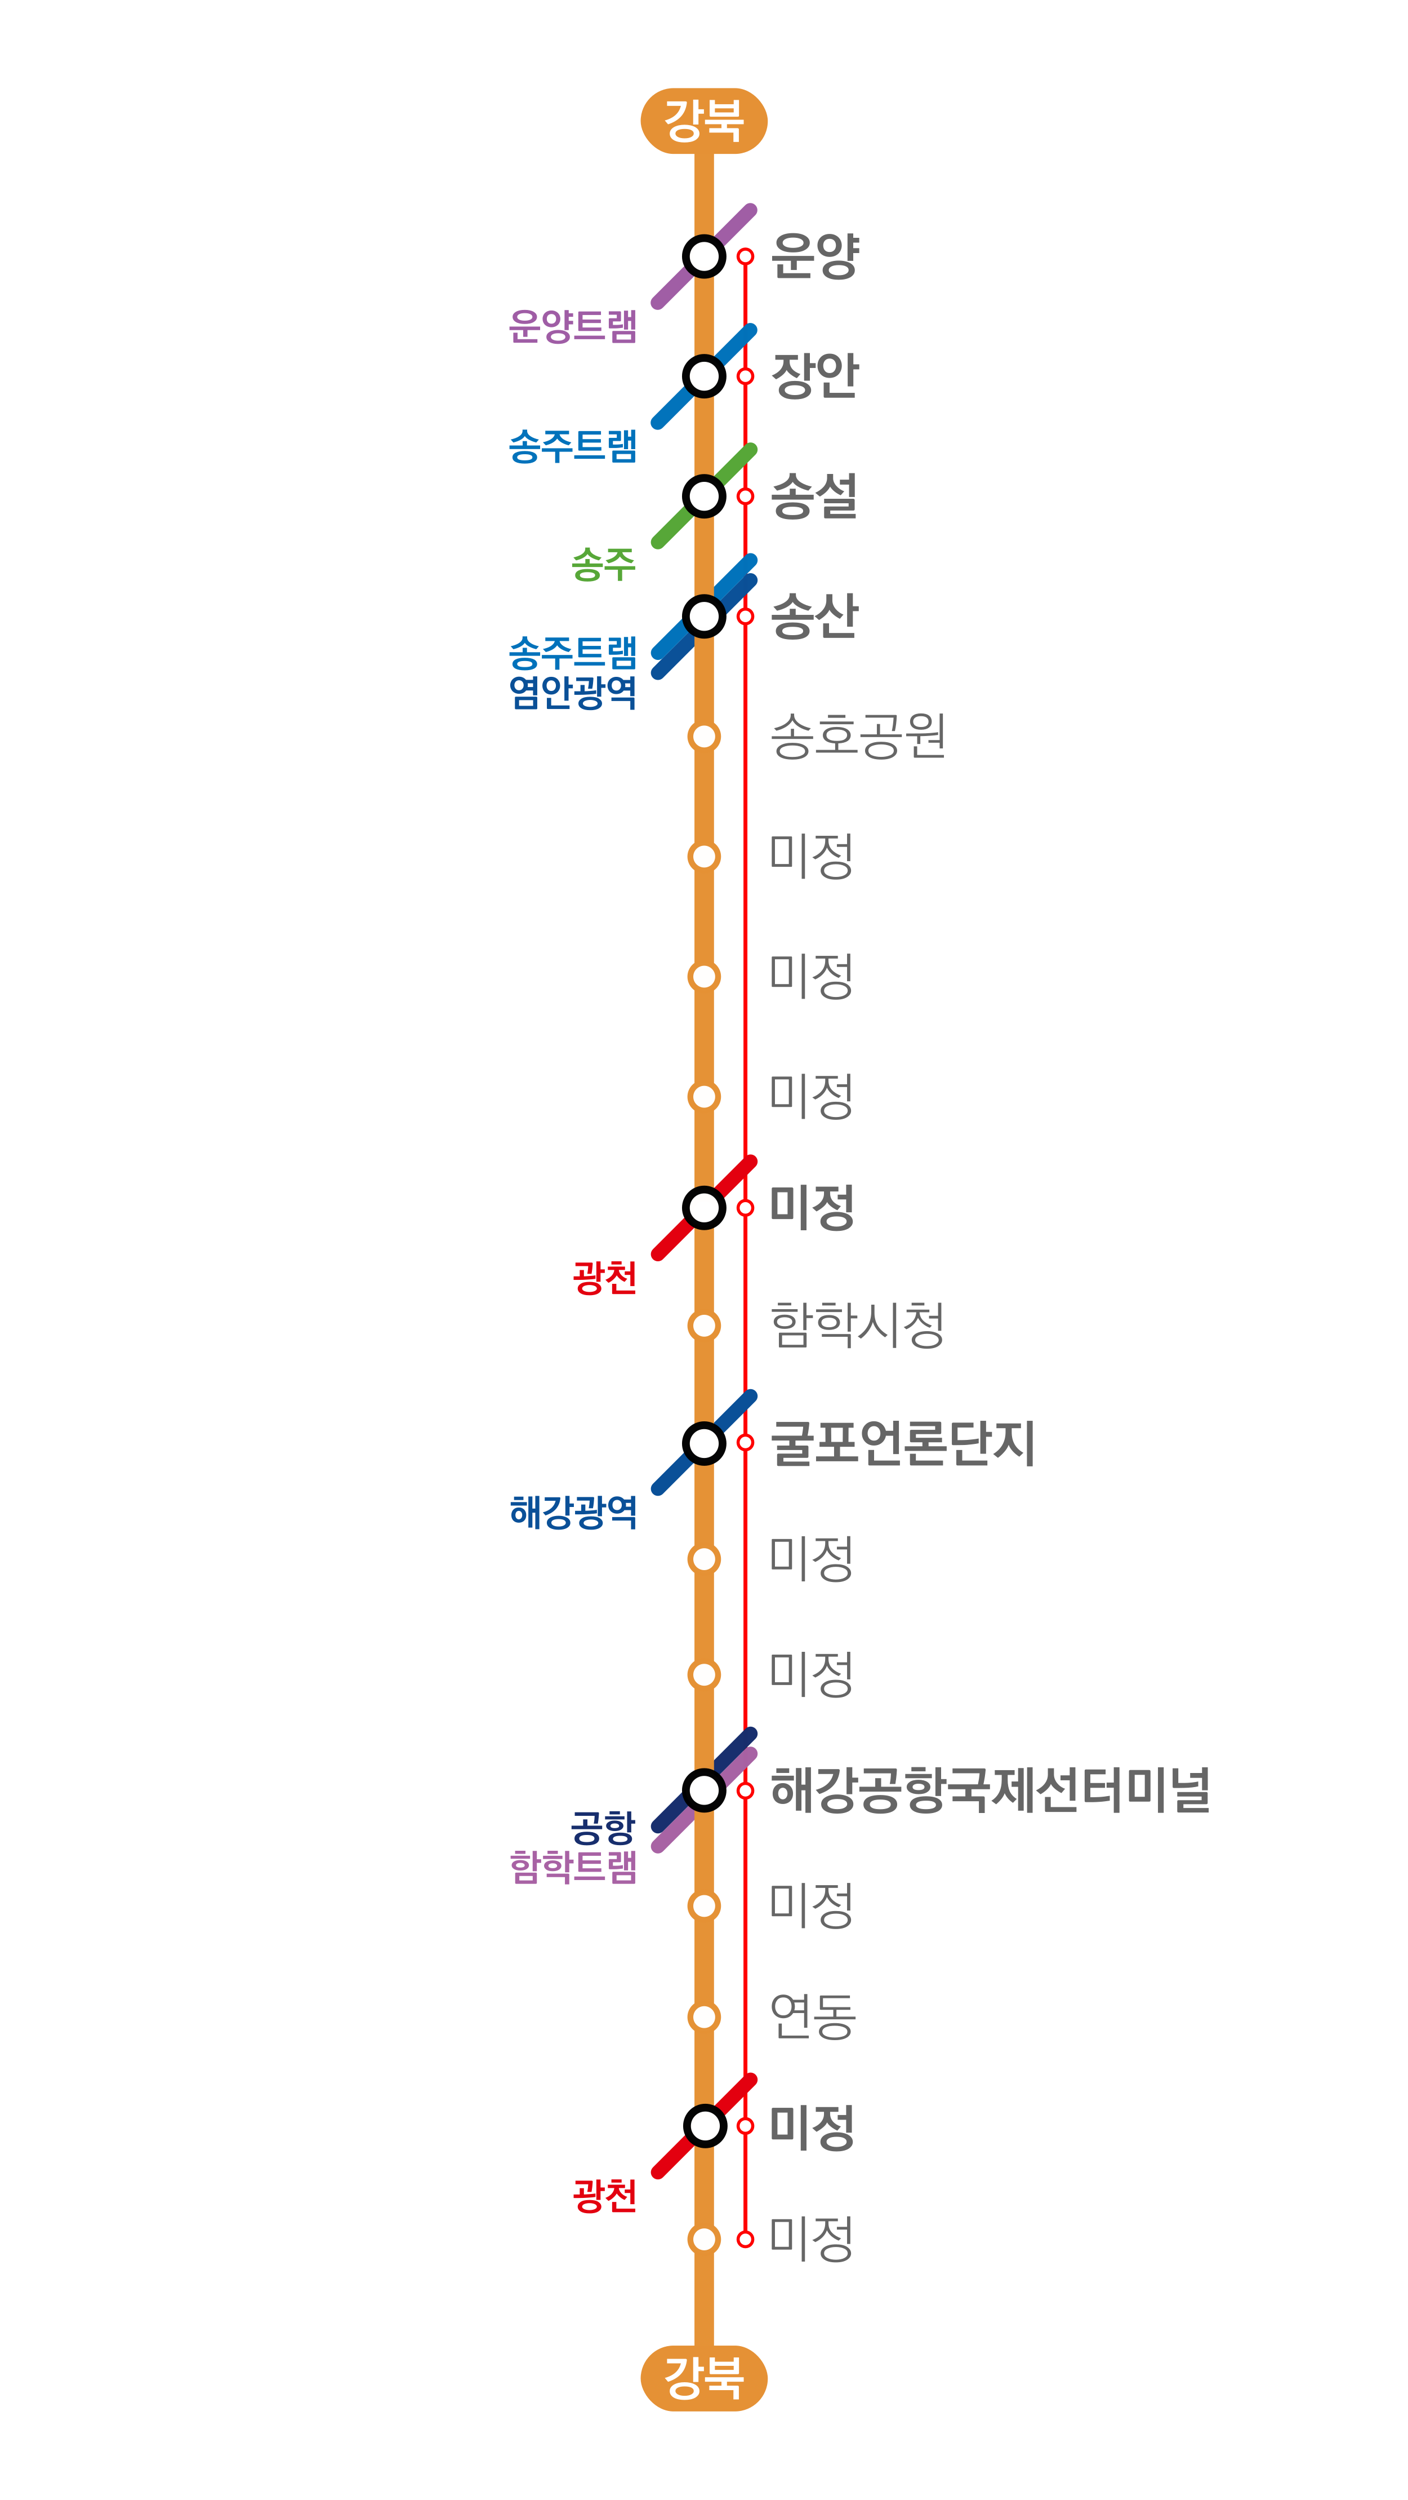 <?xml version="1.0" encoding="UTF-8"?>
<svg id="_레이어_2" data-name="레이어 2" xmlns="http://www.w3.org/2000/svg" viewBox="0 0 720 1277.47">
  <defs>
    <style>
      .cls-1 {
        fill: #57a738;
      }

      .cls-1, .cls-2, .cls-3, .cls-4, .cls-5, .cls-6, .cls-7, .cls-8, .cls-9, .cls-10, .cls-11, .cls-12, .cls-13, .cls-14, .cls-15, .cls-16 {
        stroke-width: 0px;
      }

      .cls-2, .cls-16 {
        fill: #0a5097;
      }

      .cls-3 {
        fill: #666;
      }

      .cls-4, .cls-17, .cls-18, .cls-19, .cls-10, .cls-12, .cls-20, .cls-21, .cls-14, .cls-16 {
        isolation: isolate;
        opacity: .99;
      }

      .cls-4, .cls-5 {
        fill: #172e6d;
      }

      .cls-17 {
        stroke: rgba(0, 0, 0, .99);
        stroke-width: 3.97px;
      }

      .cls-17, .cls-18, .cls-19, .cls-11, .cls-22, .cls-20 {
        fill: #fff;
      }

      .cls-17, .cls-22 {
        stroke-linecap: round;
        stroke-linejoin: round;
      }

      .cls-6 {
        fill: #e3000f;
      }

      .cls-23 {
        stroke-width: 2px;
      }

      .cls-23, .cls-18, .cls-19, .cls-20, .cls-21 {
        stroke-miterlimit: 10;
      }

      .cls-23, .cls-22 {
        stroke: red;
      }

      .cls-23, .cls-21 {
        fill: none;
      }

      .cls-18 {
        stroke: #eba955;
      }

      .cls-18, .cls-19, .cls-20 {
        stroke-width: 3px;
      }

      .cls-7, .cls-12 {
        fill: #9f5da5;
      }

      .cls-8, .cls-14 {
        fill: #0172bb;
      }

      .cls-9, .cls-10 {
        fill: #a862a4;
      }

      .cls-19 {
        stroke: #696;
      }

      .cls-13 {
        fill: #e59135;
      }

      .cls-22 {
        stroke-width: 1.59px;
      }

      .cls-20, .cls-21 {
        stroke: #e59135;
      }

      .cls-21 {
        stroke-width: 10px;
      }

      .cls-15 {
        fill: #0a5098;
      }
    </style>
  </defs>
  <g id="_레이어_1-2" data-name="레이어 1">
    <g>
      <rect class="cls-11" width="720" height="1277.47"/>
      <line class="cls-23" x1="381.19" y1="130.9" x2="381.19" y2="1144.37"/>
      <path class="cls-1" d="M333.89,274.53l47.35-47.35c1.42-1.42,3.7-1.42,5.12,0s1.42,3.7,0,5.12l-47.36,47.36c-1.41,1.41-3.69,1.42-5.1.01,0,0,0,0-.01-.01-1.42-1.42-1.42-3.7,0-5.12Z"/>
      <path class="cls-14" d="M333.77,213.46l47.35-47.35c1.42-1.42,3.7-1.42,5.12,0,1.42,1.42,1.42,3.7,0,5.12l-47.36,47.36c-1.41,1.41-3.69,1.42-5.1.01,0,0,0,0-.01-.01-1.42-1.42-1.42-3.7,0-5.12Z"/>
      <path class="cls-12" d="M333.77,152.17l47.35-47.35c1.42-1.42,3.7-1.42,5.12,0,1.42,1.42,1.42,3.7,0,5.12l-47.36,47.36c-1.41,1.41-3.69,1.42-5.1.01,0,0,0,0-.01-.01-1.42-1.42-1.42-3.7,0-5.12Z"/>
      <g>
        <path class="cls-16" d="M333.88,341.32l47.36-47.36c1.42-1.42,3.7-1.42,5.12,0,1.42,1.42,1.42,3.7,0,5.12l-47.35,47.35c-1.41,1.41-3.69,1.42-5.1.01,0,0,0,0-.01-.01-1.42-1.42-1.42-3.7,0-5.12Z"/>
        <path class="cls-14" d="M333.89,331.09l47.36-47.36c1.42-1.42,3.7-1.41,5.11,0,1.42,1.42,1.42,3.7,0,5.12l-47.35,47.35c-1.41,1.41-3.69,1.42-5.1.01,0,0,0,0-.01-.01-1.42-1.42-1.42-3.7,0-5.12Z"/>
      </g>
      <path class="cls-10" d="M333.88,941l47.36-47.36c1.42-1.42,3.7-1.42,5.12,0,1.42,1.42,1.42,3.7,0,5.12l-47.35,47.35c-1.41,1.41-3.69,1.42-5.1.01,0,0,0,0-.01-.01-1.42-1.42-1.42-3.7,0-5.12Z"/>
      <path class="cls-4" d="M333.89,930.77l47.36-47.36c1.42-1.42,3.7-1.41,5.11,0,1.42,1.42,1.42,3.7,0,5.12l-47.35,47.35c-1.41,1.41-3.69,1.42-5.1.01,0,0,0,0-.01-.01-1.42-1.42-1.42-3.7,0-5.12Z"/>
      <path class="cls-6" d="M333.89,638.37l47.35-47.35c1.42-1.42,3.7-1.42,5.12,0,1.42,1.42,1.42,3.7,0,5.12l-47.36,47.36c-1.41,1.41-3.69,1.42-5.1.01,0,0,0,0-.01-.01-1.42-1.42-1.42-3.7,0-5.12Z"/>
      <path class="cls-15" d="M333.89,758.25l47.35-47.35c1.42-1.42,3.7-1.42,5.12,0,1.42,1.42,1.42,3.7,0,5.12l-47.36,47.36c-1.41,1.41-3.69,1.42-5.1.01,0,0,0,0-.01-.01-1.42-1.42-1.42-3.7,0-5.12Z"/>
      <path class="cls-6" d="M333.89,1107.56l47.35-47.35c1.42-1.42,3.7-1.42,5.12,0,1.42,1.42,1.42,3.7,0,5.12l-47.36,47.36c-1.41,1.41-3.69,1.42-5.1.01,0,0,0,0-.01-.01-1.42-1.42-1.42-3.7,0-5.12Z"/>
      <line class="cls-21" x1="360.12" y1="1213.49" x2="360.12" y2="61.85"/>
      <circle class="cls-20" cx="360.12" cy="499.1" r="7.09"/>
      <circle class="cls-20" cx="360.12" cy="437.73" r="7.09"/>
      <circle class="cls-20" cx="360.12" cy="560.47" r="7.09"/>
      <circle class="cls-20" cx="360.12" cy="619.55" r="7.09"/>
      <circle class="cls-20" cx="360.12" cy="677.48" r="7.09"/>
      <circle class="cls-18" cx="360.12" cy="737.7" r="7.09"/>
      <circle class="cls-20" cx="360.12" cy="737.7" r="7.09"/>
      <circle class="cls-20" cx="360.12" cy="796.78" r="7.09"/>
      <circle class="cls-20" cx="360.12" cy="855.86" r="7.09"/>
      <circle class="cls-20" cx="360.12" cy="914.93" r="7.09"/>
      <circle class="cls-20" cx="360.12" cy="974.01" r="7.09"/>
      <circle class="cls-20" cx="360.12" cy="1030.8" r="7.09"/>
      <circle class="cls-20" cx="360.12" cy="1087.58" r="7.09"/>
      <circle class="cls-20" cx="360.12" cy="1144.37" r="7.09"/>
      <circle class="cls-20" cx="360.12" cy="376.37" r="7.09"/>
      <circle class="cls-19" cx="360.12" cy="315" r="7.09"/>
      <circle class="cls-20" cx="360.12" cy="192.26" r="7.09"/>
      <circle class="cls-19" cx="360.12" cy="253.63" r="7.09"/>
      <circle class="cls-20" cx="360.12" cy="130.9" r="7.09"/>
      <path class="cls-17" d="M369.5,253.63c0,5.18-4.2,9.38-9.38,9.38-5.18,0-9.38-4.2-9.38-9.38h0c0-5.18,4.2-9.38,9.38-9.38,5.18,0,9.38,4.2,9.38,9.38h0Z"/>
      <path class="cls-17" d="M369.5,192.27c0,5.18-4.2,9.38-9.38,9.38-5.18,0-9.38-4.2-9.38-9.38h0c0-5.18,4.2-9.38,9.38-9.38,5.18,0,9.38,4.2,9.38,9.38h0Z"/>
      <path class="cls-17" d="M369.5,131.05c0,5.18-4.2,9.38-9.38,9.38-5.18,0-9.38-4.2-9.38-9.38h0c0-5.18,4.2-9.38,9.38-9.38,5.18,0,9.38,4.2,9.38,9.38h0Z"/>
      <path class="cls-17" d="M369.5,737.7c0,5.18-4.2,9.38-9.38,9.38-5.18,0-9.38-4.2-9.38-9.38h0c0-5.18,4.2-9.38,9.38-9.38,5.18,0,9.38,4.2,9.38,9.38h0Z"/>
      <path class="cls-17" d="M369.5,617.26c0,5.18-4.2,9.38-9.38,9.38-5.18,0-9.38-4.2-9.38-9.38h0c0-5.18,4.2-9.38,9.38-9.38,5.18,0,9.38,4.2,9.38,9.38h0Z"/>
      <path class="cls-17" d="M369.5,914.94c0,5.18-4.2,9.38-9.38,9.38-5.18,0-9.38-4.2-9.38-9.38h0c0-5.18,4.2-9.38,9.38-9.38,5.18,0,9.38,4.2,9.38,9.38h0Z"/>
      <path class="cls-17" d="M370.07,1086.44c0,5.18-4.2,9.38-9.38,9.38-5.18,0-9.38-4.2-9.38-9.38h0c0-5.18,4.2-9.38,9.38-9.38,5.18,0,9.38,4.2,9.38,9.38h0Z"/>
      <g>
        <path class="cls-3" d="M405.02,442.48c0,.42-.13.49-.47.49h-9.41c-.42,0-.49-.08-.49-.49v-14.56c0-.39.08-.49.49-.49h9.41c.34,0,.47.1.47.49v14.56ZM403.38,441.54v-12.69h-7.1v12.69h7.1ZM411.63,449.08h-1.66v-23.09h1.66v23.09Z"/>
        <path class="cls-3" d="M428.89,438.4c-3.15-1.35-4.97-3.07-6.03-5.28-.96,2.6-2.81,4.55-5.96,6.03l-1.51-1.07c4.08-1.64,6.6-4.39,6.6-8.63v-.96h-4.89v-1.38h11.36v1.38h-4.81v1.01c0,1.95.6,3.54,1.79,4.81,1.2,1.27,2.76,2.24,4.65,2.89l-1.22,1.2ZM433.18,448.17c-1.33.88-3.25,1.33-5.75,1.33s-4.34-.44-5.72-1.33c-1.38-.86-2.05-1.95-2.05-3.28s.68-2.39,2.05-3.28c1.38-.88,3.28-1.33,5.72-1.33s4.42.44,5.75,1.33c1.35.88,2.03,1.98,2.03,3.28s-.68,2.42-2.03,3.28ZM431.75,442.5c-1.12-.57-2.57-.86-4.31-.86s-3.22.31-4.29.86c-1.17.55-1.74,1.33-1.74,2.39s.68,1.85,1.74,2.39c1.12.55,2.6.86,4.29.86s3.22-.31,4.29-.86c1.07-.55,1.74-1.35,1.74-2.39s-.57-1.85-1.72-2.39ZM434.82,440.09h-1.66v-7.33h-5.2v-1.4h5.2v-5.38h1.66v14.12Z"/>
      </g>
      <g>
        <path class="cls-3" d="M405.02,503.85c0,.42-.13.49-.47.49h-9.41c-.42,0-.49-.08-.49-.49v-14.56c0-.39.08-.49.49-.49h9.41c.34,0,.47.1.47.49v14.56ZM403.38,502.91v-12.69h-7.1v12.69h7.1ZM411.63,510.45h-1.66v-23.09h1.66v23.09Z"/>
        <path class="cls-3" d="M428.89,499.76c-3.15-1.35-4.97-3.07-6.03-5.28-.96,2.6-2.81,4.55-5.96,6.03l-1.51-1.07c4.08-1.64,6.6-4.39,6.6-8.63v-.96h-4.89v-1.38h11.36v1.38h-4.81v1.01c0,1.95.6,3.54,1.79,4.81,1.2,1.27,2.76,2.24,4.65,2.89l-1.22,1.2ZM433.18,509.54c-1.33.88-3.25,1.33-5.75,1.33s-4.34-.44-5.72-1.33c-1.38-.86-2.05-1.95-2.05-3.28s.68-2.39,2.05-3.28c1.38-.88,3.28-1.33,5.72-1.33s4.42.44,5.75,1.33c1.35.88,2.03,1.98,2.03,3.28s-.68,2.42-2.03,3.28ZM431.75,503.87c-1.12-.57-2.57-.86-4.31-.86s-3.22.31-4.29.86c-1.17.55-1.74,1.33-1.74,2.39s.68,1.85,1.74,2.39c1.12.55,2.6.86,4.29.86s3.22-.31,4.29-.86c1.07-.55,1.74-1.35,1.74-2.39s-.57-1.85-1.72-2.39ZM434.82,501.45h-1.66v-7.33h-5.2v-1.4h5.2v-5.38h1.66v14.12Z"/>
      </g>
      <g>
        <path class="cls-3" d="M405.02,565.21c0,.42-.13.49-.47.49h-9.41c-.42,0-.49-.08-.49-.49v-14.56c0-.39.08-.49.49-.49h9.41c.34,0,.47.1.47.49v14.56ZM403.38,564.28v-12.69h-7.1v12.69h7.1ZM411.63,571.82h-1.66v-23.09h1.66v23.09Z"/>
        <path class="cls-3" d="M428.89,561.13c-3.15-1.35-4.97-3.07-6.03-5.28-.96,2.6-2.81,4.55-5.96,6.03l-1.51-1.07c4.08-1.64,6.6-4.39,6.6-8.63v-.96h-4.89v-1.38h11.36v1.38h-4.81v1.01c0,1.95.6,3.54,1.79,4.81,1.2,1.27,2.76,2.24,4.65,2.89l-1.22,1.2ZM433.18,570.91c-1.33.88-3.25,1.33-5.75,1.33s-4.34-.44-5.72-1.33c-1.38-.86-2.05-1.95-2.05-3.28s.68-2.39,2.05-3.28c1.38-.88,3.28-1.33,5.72-1.33s4.42.44,5.75,1.33c1.35.88,2.03,1.98,2.03,3.28s-.68,2.42-2.03,3.28ZM431.75,565.24c-1.12-.57-2.57-.86-4.31-.86s-3.22.31-4.29.86c-1.17.55-1.74,1.33-1.74,2.39s.68,1.85,1.74,2.39c1.12.55,2.6.86,4.29.86s3.22-.31,4.29-.86c1.07-.55,1.74-1.35,1.74-2.39s-.57-1.85-1.72-2.39ZM434.82,562.82h-1.66v-7.33h-5.2v-1.4h5.2v-5.38h1.66v14.12Z"/>
      </g>
      <g>
        <path class="cls-3" d="M405.02,801.52c0,.42-.13.49-.47.49h-9.41c-.42,0-.49-.08-.49-.49v-14.56c0-.39.08-.49.49-.49h9.41c.34,0,.47.1.47.49v14.56ZM403.38,800.59v-12.69h-7.1v12.69h7.1ZM411.63,808.13h-1.66v-23.09h1.66v23.09Z"/>
        <path class="cls-3" d="M428.89,797.44c-3.15-1.35-4.97-3.07-6.03-5.28-.96,2.6-2.81,4.55-5.96,6.03l-1.51-1.07c4.08-1.64,6.6-4.39,6.6-8.63v-.96h-4.89v-1.38h11.36v1.38h-4.81v1.01c0,1.95.6,3.54,1.79,4.81,1.2,1.27,2.76,2.24,4.65,2.89l-1.22,1.2ZM433.18,807.22c-1.33.88-3.25,1.33-5.75,1.33s-4.34-.44-5.72-1.33c-1.38-.86-2.05-1.95-2.05-3.28s.68-2.39,2.05-3.28c1.38-.88,3.28-1.33,5.72-1.33s4.42.44,5.75,1.33c1.35.88,2.03,1.98,2.03,3.28s-.68,2.42-2.03,3.28ZM431.75,801.55c-1.12-.57-2.57-.86-4.31-.86s-3.22.31-4.29.86c-1.17.55-1.74,1.33-1.74,2.39s.68,1.85,1.74,2.39c1.12.55,2.6.86,4.29.86s3.22-.31,4.29-.86c1.07-.55,1.74-1.35,1.74-2.39s-.57-1.85-1.72-2.39ZM434.82,799.13h-1.66v-7.33h-5.2v-1.4h5.2v-5.38h1.66v14.12Z"/>
      </g>
      <g>
        <path class="cls-3" d="M405.02,860.6c0,.42-.13.49-.47.49h-9.41c-.42,0-.49-.08-.49-.49v-14.56c0-.39.08-.49.49-.49h9.41c.34,0,.47.1.47.49v14.56ZM403.38,859.66v-12.69h-7.1v12.69h7.1ZM411.63,867.21h-1.66v-23.09h1.66v23.09Z"/>
        <path class="cls-3" d="M428.89,856.52c-3.15-1.35-4.97-3.07-6.03-5.28-.96,2.6-2.81,4.55-5.96,6.03l-1.51-1.07c4.08-1.64,6.6-4.39,6.6-8.63v-.96h-4.89v-1.38h11.36v1.38h-4.81v1.01c0,1.95.6,3.54,1.79,4.81,1.2,1.27,2.76,2.24,4.65,2.89l-1.22,1.2ZM433.18,866.3c-1.33.88-3.25,1.33-5.75,1.33s-4.34-.44-5.72-1.33c-1.38-.86-2.05-1.95-2.05-3.28s.68-2.39,2.05-3.28c1.38-.88,3.28-1.33,5.72-1.33s4.42.44,5.75,1.33c1.35.88,2.03,1.98,2.03,3.28s-.68,2.42-2.03,3.28ZM431.75,860.63c-1.12-.57-2.57-.86-4.31-.86s-3.22.31-4.29.86c-1.17.55-1.74,1.33-1.74,2.39s.68,1.85,1.74,2.39c1.12.55,2.6.86,4.29.86s3.22-.31,4.29-.86c1.07-.55,1.74-1.35,1.74-2.39s-.57-1.85-1.72-2.39ZM434.82,858.21h-1.66v-7.33h-5.2v-1.4h5.2v-5.38h1.66v14.12Z"/>
      </g>
      <g>
        <path class="cls-3" d="M405.02,978.76c0,.42-.13.49-.47.49h-9.41c-.42,0-.49-.08-.49-.49v-14.56c0-.39.08-.49.49-.49h9.41c.34,0,.47.1.47.49v14.56ZM403.38,977.82v-12.69h-7.1v12.69h7.1ZM411.63,985.36h-1.66v-23.09h1.66v23.09Z"/>
        <path class="cls-3" d="M428.89,974.67c-3.15-1.35-4.97-3.07-6.03-5.28-.96,2.6-2.81,4.55-5.96,6.03l-1.51-1.07c4.08-1.64,6.6-4.39,6.6-8.63v-.96h-4.89v-1.38h11.36v1.38h-4.81v1.01c0,1.95.6,3.54,1.79,4.81,1.2,1.27,2.76,2.24,4.65,2.89l-1.22,1.2ZM433.18,984.45c-1.33.88-3.25,1.33-5.75,1.33s-4.34-.44-5.72-1.33c-1.38-.86-2.05-1.95-2.05-3.28s.68-2.39,2.05-3.28c1.38-.88,3.28-1.33,5.72-1.33s4.42.44,5.75,1.33c1.35.88,2.03,1.98,2.03,3.28s-.68,2.42-2.03,3.28ZM431.75,978.78c-1.12-.57-2.57-.86-4.31-.86s-3.22.31-4.29.86c-1.17.55-1.74,1.33-1.74,2.39s.68,1.85,1.74,2.39c1.12.55,2.6.86,4.29.86s3.22-.31,4.29-.86c1.07-.55,1.74-1.35,1.74-2.39s-.57-1.85-1.72-2.39ZM434.82,976.36h-1.66v-7.33h-5.2v-1.4h5.2v-5.38h1.66v14.12Z"/>
      </g>
      <g>
        <path class="cls-3" d="M405.02,1149.12c0,.42-.13.49-.47.49h-9.41c-.42,0-.49-.08-.49-.49v-14.56c0-.39.08-.49.49-.49h9.41c.34,0,.47.1.47.49v14.56ZM403.38,1148.18v-12.69h-7.1v12.69h7.1ZM411.63,1155.72h-1.66v-23.09h1.66v23.09Z"/>
        <path class="cls-3" d="M428.89,1145.03c-3.15-1.35-4.97-3.07-6.03-5.28-.96,2.6-2.81,4.55-5.96,6.03l-1.51-1.07c4.08-1.64,6.6-4.39,6.6-8.63v-.96h-4.89v-1.38h11.36v1.38h-4.81v1.01c0,1.95.6,3.54,1.79,4.81,1.2,1.27,2.76,2.24,4.65,2.89l-1.22,1.2ZM433.18,1154.81c-1.33.88-3.25,1.33-5.75,1.33s-4.34-.44-5.72-1.33c-1.38-.86-2.05-1.95-2.05-3.28s.68-2.39,2.05-3.28c1.38-.88,3.28-1.33,5.72-1.33s4.42.44,5.75,1.33c1.35.88,2.03,1.98,2.03,3.28s-.68,2.42-2.03,3.28ZM431.75,1149.14c-1.12-.57-2.57-.86-4.31-.86s-3.22.31-4.29.86c-1.17.55-1.74,1.33-1.74,2.39s.68,1.85,1.74,2.39c1.12.55,2.6.86,4.29.86s3.22-.31,4.29-.86c1.07-.55,1.74-1.35,1.74-2.39s-.57-1.85-1.72-2.39ZM434.82,1146.72h-1.66v-7.33h-5.2v-1.4h5.2v-5.38h1.66v14.12Z"/>
      </g>
      <g>
        <path class="cls-8" d="M276.2,229.48h-15.67v-1.82h6.73v-2.26h2.22v2.26h6.73v1.82ZM274.21,226.12c-1.14-.29-2.34-.7-3.4-1.25-1.06-.55-1.96-1.22-2.43-2.03-.53.82-1.37,1.5-2.43,2.05-1.01.53-2.22.95-3.44,1.23l-1.35-1.52c1.67-.38,3.19-.91,4.28-1.65,1.08-.7,1.77-1.6,1.77-2.74v-.65h2.36v.65c-.02,1.22.84,2.2,2,2.91,1.21.74,2.68,1.23,3.99,1.48l-1.33,1.52ZM268.36,236.91c-4.24,0-6.31-1.22-6.31-3.21s2.11-3.21,6.31-3.21,6.31,1.23,6.31,3.21-2.11,3.21-6.31,3.21ZM272.25,233.68c0-1.06-1.52-1.56-3.89-1.56s-3.89.49-3.89,1.56c0,1.14,1.44,1.56,3.89,1.56,1.24,0,2.18-.11,2.83-.36.7-.23,1.06-.63,1.06-1.2Z"/>
        <path class="cls-8" d="M292.77,230.87h-6.69v5.72h-2.19v-5.72h-6.8v-1.8h15.67v1.8ZM290.81,227.56c-1.06-.25-2.22-.65-3.29-1.23-1.06-.55-2-1.31-2.6-2.22-1.06,1.6-3,2.77-5.83,3.46l-1.46-1.56c1.52-.32,2.91-.8,3.97-1.46,1.08-.68,1.84-1.54,2.09-2.62h-4.84v-1.8h12.14v1.8h-4.84c.23,1.06.99,1.94,2.07,2.62,1.06.68,2.47,1.2,3.93,1.5l-1.33,1.52Z"/>
        <path class="cls-8" d="M309.36,234.46h-15.71v-1.8h15.71v1.8ZM307.52,230.28h-11.28c-.4,0-.51-.13-.51-.53v-8.93c0-.38.13-.53.53-.53h11.06v1.8h-9.4v2.32h9.35v1.79h-9.35v2.28h9.61v1.81Z"/>
        <path class="cls-8" d="M318.52,228.61c-.46.08-1.16.15-1.92.23-.76.08-1.56.11-2.22.11h-2.53c-.4,0-.53-.13-.53-.53v-4.14c0-.38.13-.53.53-.53h3.55v-1.79h-4.08v-1.75h5.7c.36,0,.53.17.53.53v4.1c0,.4-.15.53-.53.53h-3.59v1.8h1.61c1.22,0,2.57-.15,3.48-.32v1.75ZM324.84,235.86c0,.4-.15.53-.53.53h-10.66c-.4,0-.53-.13-.53-.53v-5.09c0-.38.13-.53.53-.53h10.66c.36,0,.53.17.53.53v5.09ZM322.7,234.65v-2.64h-7.41v2.64h7.41ZM324.84,229.54h-2.09v-4.41h-1.58v4.41h-2.09v-9.67h2.09v3.27h1.58v-3.55h2.09v9.95Z"/>
      </g>
      <path class="cls-17" d="M369.5,315c0,5.18-4.2,9.38-9.38,9.38-5.18,0-9.38-4.2-9.38-9.38h0c0-5.18,4.2-9.38,9.38-9.38,5.18,0,9.38,4.2,9.38,9.38h0Z"/>
      <g>
        <path class="cls-1" d="M308.27,289.76h-15.67v-1.82h6.72v-2.26h2.22v2.26h6.72v1.82ZM306.28,286.39c-1.14-.29-2.34-.7-3.4-1.25-1.06-.55-1.96-1.22-2.43-2.03-.53.82-1.37,1.5-2.43,2.05-1.01.53-2.22.95-3.44,1.23l-1.35-1.52c1.67-.38,3.19-.91,4.27-1.65,1.08-.7,1.77-1.6,1.77-2.74v-.65h2.36v.65c-.02,1.22.84,2.2,1.99,2.91,1.22.74,2.68,1.23,3.99,1.48l-1.33,1.52ZM300.43,297.18c-4.24,0-6.31-1.22-6.31-3.21s2.11-3.21,6.31-3.21,6.31,1.23,6.31,3.21-2.11,3.21-6.31,3.21ZM304.32,293.95c0-1.06-1.52-1.56-3.89-1.56s-3.89.49-3.89,1.56c0,1.14,1.44,1.56,3.89,1.56,1.23,0,2.19-.11,2.83-.36.7-.23,1.06-.63,1.06-1.2Z"/>
        <path class="cls-1" d="M324.84,291.14h-6.69v5.72h-2.18v-5.72h-6.8v-1.8h15.67v1.8ZM322.89,287.84c-1.06-.25-2.22-.65-3.29-1.23-1.06-.55-1.99-1.31-2.6-2.22-1.06,1.6-3,2.77-5.83,3.46l-1.46-1.56c1.52-.32,2.91-.8,3.97-1.46,1.08-.68,1.84-1.54,2.09-2.62h-4.84v-1.8h12.14v1.8h-4.84c.23,1.06.99,1.94,2.07,2.62,1.06.68,2.47,1.2,3.93,1.5l-1.33,1.52Z"/>
      </g>
      <g>
        <path class="cls-3" d="M413.94,749.18h-15.84c-.54,0-.73-.18-.73-.73v-4.89c0-.52.18-.73.73-.73h12.12v-1.82h-12.85v-2.29h6.27v-2.57h-9v-2.47h15.44c.18-.81.29-1.64.42-2.55.13-.91.21-1.56.21-2.05h-13.76v-2.44h16.17c.49,0,.73.23.73.73-.08.81-.16,1.87-.34,3.02-.13,1.14-.34,2.34-.55,3.3h3.12v2.47h-9.31v2.57h5.9c.49,0,.73.23.73.73v4.81c0,.55-.21.73-.73.73h-12.06v1.9h13.31v2.29Z"/>
        <path class="cls-3" d="M438.8,746.74h-21.5v-2.5h9.21v-4.89h-7.44v-2.5h3.04l-.05-7.25h-2.5v-2.5h16.93v2.5h-2.57l-.05,7.25h3.15v2.5h-7.46v4.89h9.26v2.5ZM430.94,736.86l.05-7.25h-5.98l.08,7.25h5.85Z"/>
        <path class="cls-3" d="M459.67,743.07h-2.94v-9.36h-3.69c-.29,1.43-.96,2.63-2.05,3.56-1.04.91-2.47,1.43-4.06,1.43-1.87,0-3.41-.7-4.47-1.82-1.14-1.17-1.71-2.63-1.71-4.37s.6-3.25,1.71-4.37c1.07-1.14,2.6-1.85,4.47-1.85,1.59,0,2.96.55,4,1.4,1.07.91,1.77,2.08,2.08,3.48h3.72v-5.12h2.94v17ZM444.54,735.14c.6.7,1.4,1.07,2.39,1.07s1.79-.36,2.39-1.07c.6-.7.88-1.56.88-2.63,0-2.08-1.3-3.72-3.28-3.72s-3.25,1.64-3.25,3.72c0,1.01.29,1.9.86,2.63ZM460.19,748.89h-15.47c-.55,0-.7-.18-.7-.73v-7.2h2.96v5.43h13.21v2.5Z"/>
        <path class="cls-3" d="M484.11,741.46h-21.45v-2.37h9.02v-2.05h-5.62c-.55,0-.73-.18-.73-.73v-4.91c0-.52.18-.73.73-.73h12.14v-1.87h-12.87v-2.29h15.26c.49,0,.73.23.73.73v4.91c0,.55-.21.73-.73.73h-12.22v1.87h13.34v2.29h-6.87v2.05h9.26v2.37ZM482.22,748.89h-16.2c-.55,0-.7-.18-.7-.73v-5.25h3.02v3.48h13.88v2.5Z"/>
        <path class="cls-3" d="M500.47,737.56c-.83.21-2.21.39-3.77.57-1.56.21-3.28.34-4.84.34-.39,0-1.43.03-2.44.03h-1.98c-.55,0-.7-.18-.7-.73v-10.04c0-.52.18-.73.73-.73h10.35v2.5h-8.16v6.45l3.2-.03c.96,0,2.5-.1,3.95-.29,1.46-.13,2.86-.34,3.67-.52v2.44ZM504.91,748.89h-15.19c-.54,0-.7-.18-.7-.73v-7.18h3.02v5.41h12.87v2.5ZM504.24,742.91h-2.94v-16.85h2.94v5.67h3.02v2.5h-3.02v8.68Z"/>
        <path class="cls-3" d="M521.24,744.42c-2.5-1.59-4.58-3.77-5.44-6.06-.44,1.22-1.2,2.44-2.23,3.61-1.07,1.22-2.16,2.21-3.28,3.02l-2.42-1.95c3.85-2.31,6.34-5.93,6.34-11.29v-1.9h-4.68v-2.44h12.56v2.44h-4.73v2.03c0,4.6,1.79,8.17,5.96,10.53l-2.08,2ZM528.08,749.34h-2.94v-23.27h2.94v23.27Z"/>
      </g>
      <g>
        <path class="cls-3" d="M405.98,909.91h-11.34v-2.47h11.34v2.47ZM396.52,920.42c-.94-.99-1.4-2.29-1.4-3.87s.49-2.91,1.46-3.87,2.21-1.46,3.74-1.46,2.76.49,3.72,1.46c.99.96,1.48,2.26,1.48,3.87s-.47,2.91-1.43,3.87-2.24,1.46-3.77,1.46-2.83-.49-3.8-1.46ZM403.57,906.02h-6.58v-2.37h6.58v2.37ZM402.68,916.55c0-1.66-.99-2.96-2.37-2.96-1.46,0-2.37,1.3-2.37,2.96s.91,2.96,2.37,2.96c1.38,0,2.37-1.27,2.37-2.96ZM414.69,926.4h-2.83v-11.52h-2.03v10.43h-2.83v-21.79h2.83v8.48h2.03v-8.87h2.83v23.27Z"/>
        <path class="cls-3" d="M428.68,904.07c.49,0,.73.23.73.73-.62,5.8-3.95,9.88-10.43,11.99l-1.82-2.13c5.12-1.35,7.98-4.21,8.92-8.09h-7.64v-2.5h10.24ZM434.04,925.57c-1.48.83-3.54,1.25-5.93,1.25s-4.42-.42-5.88-1.25-2.31-2.05-2.31-3.64.88-2.76,2.37-3.61c1.48-.83,3.54-1.3,5.85-1.3s4.42.47,5.9,1.3c1.46.83,2.34,2.05,2.34,3.61,0,.81-.21,1.51-.62,2.11-.44.6-1.01,1.12-1.72,1.53ZM433.21,921.88c0-1.66-1.92-2.55-5.07-2.55s-5.07.96-5.07,2.55,2.08,2.65,5.07,2.65c1.53,0,2.76-.23,3.67-.73.94-.49,1.4-1.12,1.4-1.92ZM435.83,916.88h-2.94v-13.78h2.94v5.33h3.02v2.47h-3.02v5.98Z"/>
        <path class="cls-3" d="M460.9,915.58h-21.45v-2.5h8.11v-4.39h3.02v4.39h10.32v2.5ZM450.16,926.84c-5.8,0-8.63-1.82-8.63-4.76s2.89-4.76,8.63-4.76,8.63,1.82,8.63,4.76-2.89,4.76-8.63,4.76ZM454.99,911.68c.39-1.87.57-3.59.6-5.46h-13.88v-2.5h16.2c.49,0,.73.23.73.73-.08,1.56-.23,3.3-.42,4.76l-.16,1.01c-.03.29-.08.55-.1.78-.08.29-.08.49-.1.68h-2.86ZM455.49,922.06c0-1.66-2.08-2.44-5.33-2.44s-5.33.78-5.33,2.44c0,1.77,1.98,2.52,5.33,2.52,1.53,0,2.83-.21,3.87-.6.96-.39,1.46-1.04,1.46-1.92Z"/>
        <path class="cls-3" d="M476.52,908.72h-13.6v-2.18h13.6v2.18ZM474.18,915.79c-1.07.7-2.57,1.07-4.47,1.07-3.87,0-6.06-1.66-6.06-3.67,0-1.01.52-1.87,1.56-2.57,1.04-.73,2.55-1.09,4.5-1.09,3.87,0,6.06,1.66,6.06,3.67,0,1.01-.52,1.87-1.59,2.6ZM473.53,926.79c-5.51,0-8.27-1.82-8.27-4.42s2.76-4.42,8.27-4.42,8.27,1.82,8.27,4.42-2.76,4.42-8.27,4.42ZM473.3,905.21h-7.25v-2.18h7.25v2.18ZM472.75,913.19c0-1.04-1.25-1.66-3.04-1.66s-3.04.62-3.04,1.66c0,1.14,1.17,1.61,3.04,1.61.83,0,1.56-.13,2.18-.36.57-.26.86-.68.86-1.25ZM478.6,922.37c0-1.48-1.92-2.18-5.07-2.18s-5.1.73-5.1,2.18,1.95,2.18,5.1,2.18c1.48,0,2.7-.18,3.69-.52.91-.34,1.38-.91,1.38-1.66ZM481.25,917.79h-2.91v-14.67h2.91v6.03h2.78v2.5h-2.78v6.14Z"/>
        <path class="cls-3" d="M503.56,926.5h-2.99v-6.01h-13.47v-2.5h6.55v-3.64h-8.87v-2.5h15.29c.21-.94.39-2.03.57-3.04.13-1.04.26-1.98.26-2.63h-13.81v-2.47h16.2c.49,0,.73.23.73.73-.08,1.04-.23,2.34-.42,3.61-.21,1.33-.47,2.65-.7,3.8h3.33v2.5h-9.46v3.64h6.06c.49,0,.73.23.73.73v7.77Z"/>
        <path class="cls-3" d="M517.99,921.3c-1.98-1.27-3.51-3.17-4.24-4.94-.62,1.98-2.39,4.03-4.37,5.69l-2.42-1.82c3.67-2.31,5.28-5.77,5.28-10.79v-2.39h-3.54v-2.47h10.14v2.47h-3.54v2.47c0,2.34.36,4.32,1.07,5.95.7,1.48,1.87,2.78,3.56,3.85l-1.95,1.98ZM523.48,925.31h-2.86v-12.19h-3.33v-2.73h3.33v-6.86h2.86v21.79ZM528.05,926.4h-2.83v-23.27h2.83v23.27Z"/>
        <path class="cls-3" d="M542.77,916.31c-2.21-1.12-4.5-2.86-5.38-4.65-.31.91-1.04,1.87-2,2.81-.94.91-2.13,1.79-3.3,2.44l-2.31-1.98c3.87-1.87,6.03-4.68,6.06-8.03v-3.28h3.12v3.22c0,1.56.6,3.09,1.61,4.37,1.01,1.27,2.42,2.34,4.08,2.89l-1.87,2.21ZM550.47,925.96h-15.42c-.55,0-.7-.18-.7-.73v-6.94h2.96v5.17h13.16v2.5ZM549.92,920.21h-2.91v-10.43h-4.71v-2.52h4.71v-4.13h2.91v17.08Z"/>
        <path class="cls-3" d="M567.52,920.19c-1.46.21-3.56.52-5.54.62-1.04.08-1.92.1-2.94.13h-3.69c-.55,0-.7-.18-.7-.73v-15.24c0-.52.18-.73.73-.73h9.98v2.47h-7.8v4.45h7.51v2.47h-7.51v4.81c1.14,0,2.29,0,4.39-.1,1.77-.08,3.9-.36,5.56-.65v2.5ZM572.46,926.4h-2.91v-12.82h-3.67v-2.63h3.67v-7.83h2.91v23.27Z"/>
        <path class="cls-3" d="M588.32,919.95c0,.55-.21.73-.73.73h-9.57c-.55,0-.7-.16-.7-.7v-14.74c0-.52.18-.73.73-.73h9.54c.49,0,.73.23.73.73v14.72ZM585.41,918.21v-11.23h-5.17v11.23h5.17ZM595.08,926.4h-2.94v-23.27h2.94v23.27Z"/>
        <path class="cls-3" d="M612.73,912.88c-.65.18-1.77.34-3.04.52-1.33.13-2.78.26-4.13.26-.39,0-1.66.05-2.83.05h-2.39c-.55,0-.7-.18-.7-.73v-9.33h2.91v7.49h3.22c1.07,0,2.47-.1,3.72-.23,1.27-.13,2.44-.34,3.25-.52v2.5ZM618.07,926.24h-15.34c-.55,0-.73-.18-.73-.73v-4.84c0-.52.18-.73.73-.73h11.73v-1.87h-12.46v-2.29h14.82c.49,0,.73.23.73.73v4.76c0,.55-.21.73-.73.73h-11.67v1.95h12.92v2.29ZM617.62,914.88h-2.94v-6.34h-6.08v-2.5h6.08v-2.91h2.94v11.75Z"/>
      </g>
      <g>
        <path class="cls-3" d="M407.49,193.26c-.96-.42-2.08-1.09-3.04-1.82-.96-.73-1.79-1.56-2.21-2.37-.83,1.87-3.02,3.54-5.41,4.78l-2.18-1.95c3.77-1.48,6.01-4.06,6.01-7.2v-.86h-4.19v-2.44h11.57v2.44h-4.24v.91c0,2.94,1.85,5.17,5.51,6.4l-1.82,2.11ZM400.58,202.88c-1.48-.81-2.34-1.92-2.34-3.48s.91-2.68,2.39-3.48c1.48-.83,3.56-1.27,5.85-1.27s4.45.44,5.93,1.25c1.48.83,2.37,2.03,2.37,3.51,0,1.56-.88,2.7-2.37,3.51-1.48.81-3.56,1.2-5.95,1.2-1.2,0-2.29-.1-3.3-.31-.49-.08-.94-.18-1.38-.36-.39-.13-.81-.31-1.2-.55ZM402.76,201.19c.96.47,2.18.7,3.69.7,3.12,0,5.23-.99,5.23-2.55s-2.11-2.47-5.23-2.47-5.15.91-5.15,2.47c0,.78.49,1.4,1.46,1.85ZM414.15,194.56h-2.96v-14.14h2.96v5.15h2.96v2.47h-2.96v6.53Z"/>
        <path class="cls-3" d="M424.26,193.13c-1.98,0-3.51-.7-4.58-1.85-1.07-1.12-1.64-2.68-1.64-4.37s.55-3.2,1.64-4.37c1.07-1.12,2.6-1.82,4.58-1.82s3.51.7,4.55,1.82c1.07,1.14,1.66,2.68,1.66,4.37s-.6,3.25-1.66,4.37c-1.07,1.14-2.65,1.85-4.55,1.85ZM426.68,189.55c.57-.73.86-1.61.86-2.63,0-2.08-1.2-3.69-3.28-3.69s-3.28,1.61-3.28,3.69c0,1.01.29,1.9.86,2.63.57.73,1.38,1.09,2.42,1.09s1.85-.36,2.42-1.09ZM437.08,203.25h-15.18c-.55,0-.7-.18-.7-.73v-7.05h3.02v5.28h12.87v2.5ZM436.38,197.45h-2.91v-17.03h2.91v5.77h3.02v2.57h-3.02v8.68Z"/>
      </g>
      <g>
        <path class="cls-3" d="M416.1,255.33h-21.45v-2.5h9.2v-3.09h3.04v3.09h9.2v2.5ZM413.37,250.73c-1.56-.39-3.2-.96-4.65-1.72s-2.68-1.66-3.33-2.78c-.73,1.12-1.87,2.05-3.33,2.81-1.38.73-3.04,1.3-4.71,1.69l-1.85-2.08c2.29-.52,4.37-1.25,5.85-2.26,1.48-.96,2.42-2.18,2.42-3.74v-.88h3.22v.88c-.03,1.66,1.14,3.02,2.73,3.98,1.66,1.01,3.67,1.69,5.46,2.03l-1.82,2.08ZM405.36,265.5c-5.8,0-8.63-1.66-8.63-4.39s2.89-4.39,8.63-4.39,8.63,1.69,8.63,4.39-2.89,4.39-8.63,4.39ZM410.69,261.08c0-1.46-2.08-2.13-5.33-2.13s-5.33.68-5.33,2.13c0,1.56,1.98,2.13,5.33,2.13,1.69,0,2.99-.16,3.87-.49.96-.31,1.46-.86,1.46-1.64Z"/>
        <path class="cls-3" d="M429.9,253.1c-2.29-1.04-4.26-2.55-5.41-4.42-1.04,2.08-2.76,3.61-5.25,5.07l-2.34-1.92c1.77-.81,3.2-1.85,4.32-3.12,1.12-1.33,1.69-2.76,1.72-4.32v-2.18h3.09v2.13c-.03,1.46.65,2.86,1.72,4.03,1.04,1.17,2.42,2.16,3.98,2.68l-1.82,2.05ZM437.57,264.9h-15.42c-.55,0-.73-.18-.73-.73v-4.6c0-.52.18-.73.73-.73h11.8v-1.66h-12.53v-2.29h14.9c.49,0,.73.23.73.73v4.55c0,.55-.21.73-.73.73h-11.75v1.72h13v2.29ZM437.11,253.98h-2.94v-6.34h-4.68v-2.52h4.68v-3.33h2.94v12.19Z"/>
      </g>
      <g>
        <path class="cls-3" d="M416.1,316.7h-21.45v-2.5h9.2v-3.09h3.04v3.09h9.2v2.5ZM413.37,312.1c-1.56-.39-3.2-.96-4.65-1.72s-2.68-1.66-3.33-2.78c-.73,1.12-1.87,2.05-3.33,2.81-1.38.73-3.04,1.3-4.71,1.69l-1.85-2.08c2.29-.52,4.37-1.25,5.85-2.26,1.48-.96,2.42-2.18,2.42-3.74v-.88h3.22v.88c-.03,1.66,1.14,3.02,2.73,3.98,1.66,1.01,3.67,1.69,5.46,2.03l-1.82,2.08ZM405.36,326.87c-5.8,0-8.63-1.66-8.63-4.39s2.89-4.39,8.63-4.39,8.63,1.69,8.63,4.39-2.89,4.39-8.63,4.39ZM410.69,322.45c0-1.46-2.08-2.13-5.33-2.13s-5.33.68-5.33,2.13c0,1.56,1.98,2.13,5.33,2.13,1.69,0,2.99-.16,3.87-.49.96-.31,1.46-.86,1.46-1.64Z"/>
        <path class="cls-3" d="M429.49,316.23c-2.24-1.12-4.45-2.89-5.36-4.63-.39,1.01-1.17,1.98-2.11,2.89-.96.91-2.13,1.74-3.2,2.37l-2.26-1.98c1.66-.75,3.15-1.87,4.21-3.22,1.12-1.35,1.77-2.96,1.79-4.84v-3.17h3.09v3.12c-.03,1.59.6,3.12,1.64,4.39,1.04,1.27,2.47,2.34,4.03,2.89l-1.85,2.18ZM436.87,325.98h-15.24c-.55,0-.7-.18-.7-.73v-6.71h3.02v4.94h12.92v2.5ZM436.12,320.26h-2.94v-17.11h2.94v6.66h3.02v2.5h-3.02v7.96Z"/>
      </g>
      <g>
        <path class="cls-3" d="M415.81,377.63h-21.16v-1.38h9.78v-3.8h1.61v3.8h9.78v1.38ZM413.45,373.42c-1.66-.39-3.36-1.01-4.81-1.92-1.46-.86-2.65-2.03-3.38-3.41-1.56,2.7-4.47,4.39-8.24,5.33l-1.2-1.27c2.29-.52,4.42-1.3,5.98-2.44,1.56-1.12,2.55-2.47,2.55-4.24v-.81h1.74v.81c0,1.77,1.09,3.22,2.76,4.37,1.66,1.12,3.77,1.9,5.77,2.31l-1.17,1.27ZM399.17,380.85c1.43-.83,3.43-1.25,6.06-1.25s4.63.42,6.06,1.25c1.43.81,2.13,1.82,2.13,3.07,0,2.5-2.96,4.24-8.19,4.24s-8.19-1.74-8.19-4.24c0-1.25.7-2.26,2.13-3.07ZM409.86,386.03c1.22-.52,1.82-1.22,1.82-2.13s-.6-1.66-1.82-2.18c-1.22-.52-2.78-.78-4.63-.78s-3.43.26-4.65.78c-1.22.49-1.82,1.22-1.82,2.18,0,.91.68,1.64,1.82,2.13,1.07.55,2.62.81,4.65.81s3.54-.26,4.63-.81Z"/>
        <path class="cls-3" d="M438.54,384.62h-21.27v-1.4h9.8v-3.33c-4.19-.18-6.29-1.85-6.29-4.16,0-2.47,2.45-4.24,7.12-4.24s7.12,1.77,7.12,4.24-2.16,3.98-6.34,4.16v3.33h9.86v1.4ZM436.51,370.11h-17.26v-1.4h17.26v1.4ZM433.18,375.68c0-1.77-1.61-2.89-5.28-2.89s-5.28,1.12-5.28,2.89,1.61,2.94,5.28,2.94c1.87,0,3.2-.26,4-.81.86-.55,1.27-1.25,1.27-2.13ZM432.32,366.81h-8.92v-1.48h8.92v1.48Z"/>
        <path class="cls-3" d="M461.16,376.67h-21.16v-1.38h8.4v-5.3h1.61v5.3h11.15v1.38ZM456.63,386.86c-1.43.86-3.46,1.3-6.06,1.3s-4.65-.44-6.08-1.3-2.13-1.92-2.13-3.25.7-2.39,2.13-3.25c1.43-.86,3.46-1.3,6.08-1.3s4.6.44,6.03,1.3c1.43.86,2.16,1.95,2.16,3.25s-.7,2.39-2.13,3.25ZM456.06,373.6c.49-2.39.75-4.47.88-6.86h-14.38v-1.38h15.52c.34,0,.49.16.49.49-.1,3.04-.49,5.67-.94,7.75h-1.59ZM455.2,385.97c1.22-.55,1.85-1.35,1.85-2.39s-.62-1.79-1.85-2.34c-1.35-.55-2.88-.83-4.63-.83s-3.35.29-4.71.83c-1.2.55-1.79,1.33-1.79,2.34,0,1.07.6,1.85,1.79,2.39,1.35.55,2.91.83,4.71.83s3.28-.29,4.63-.83Z"/>
        <path class="cls-3" d="M479.72,375.57c-.94.13-2.5.31-4.19.42-1.69.13-3.46.21-4.91.21v4h-1.61v-3.95h-5.62v-1.4l7.18-.03c1.66,0,3.61-.1,5.3-.23,1.77-.13,3.2-.31,3.85-.42v1.4ZM470.96,372.92c-3.56,0-5.59-1.59-5.59-4.19s2.03-4.16,5.59-4.16,5.49,1.56,5.49,4.16-1.92,4.19-5.49,4.19ZM474.83,368.76c0-1.56-1.04-2.78-3.88-2.78s-3.98,1.22-3.98,2.78,1.14,2.78,3.98,2.78c1.46,0,2.39-.29,2.99-.78.62-.52.88-1.2.88-2ZM482.68,387.2h-14.9c-.39,0-.49-.1-.49-.49v-5.3h1.72v4.39h13.68v1.4ZM482.16,382.46h-1.66v-2.91h-5.72v-1.35h5.72v-13.57h1.66v17.84Z"/>
      </g>
      <g>
        <path class="cls-3" d="M407.88,670.37h-13.23v-1.35h13.23v1.35ZM401.25,679.1c-3.56,0-5.59-1.46-5.59-3.64s2.03-3.64,5.59-3.64,5.59,1.46,5.59,3.64-2.03,3.64-5.59,3.64ZM405.15,675.49c0-1.46-1.51-2.34-3.9-2.34s-3.9.88-3.9,2.34,1.51,2.26,3.9,2.26c1.2,0,2.13-.18,2.83-.57.7-.39,1.07-.96,1.07-1.69ZM404.61,667.09h-6.84v-1.35h6.84v1.35ZM412.46,688.1c0,.39-.16.49-.49.49h-13.18c-.39,0-.49-.1-.49-.49v-6.58c0-.34.1-.49.49-.49h13.18c.34,0,.49.16.49.49v6.58ZM410.85,687.22v-4.81h-10.92v4.81h10.92ZM412.41,679.73h-1.64v-13.99h1.64v6.4h3.28v1.43h-3.28v6.16Z"/>
        <path class="cls-3" d="M430.55,670.5h-13.23v-1.38h13.23v1.38ZM423.93,679.62c-3.56,0-5.59-1.48-5.59-3.8s2.03-3.8,5.59-3.8,5.59,1.51,5.59,3.8-2.03,3.8-5.59,3.8ZM427.83,675.83c0-1.56-1.51-2.44-3.9-2.44s-3.9.88-3.9,2.44,1.51,2.44,3.9,2.44c1.17,0,2.13-.21,2.83-.62.7-.44,1.07-1.07,1.07-1.82ZM435.08,688.98h-1.61v-5.85h-13.21v-1.4h14.33c.34,0,.49.16.49.49v6.76ZM427.28,667.12h-6.84v-1.38h6.84v1.38ZM435.08,680.51h-1.64v-14.77h1.64v6.55h3.33v1.43h-3.33v6.79Z"/>
        <path class="cls-3" d="M452.6,683.42c-2.71-1.87-5.1-4.32-6.27-7.83-.39,1.48-1.2,3.09-2.26,4.58-1.06,1.48-2.39,2.86-3.85,3.9l-1.59-1.14c1.98-1.25,3.69-2.89,4.91-4.97s1.98-4.52,1.98-7.57v-3.67h1.66v4.19c0,5.2,2.44,8.76,6.73,11.26l-1.33,1.25ZM458.27,688.83h-1.66v-23.09h1.66v23.09Z"/>
        <path class="cls-3" d="M475.46,678.53c-2.94-1.14-4.89-2.99-6.03-5.07-1.17,2.6-3.12,4.6-5.96,5.85l-1.33-1.14c4.06-1.53,6.19-4.06,6.4-7.57h-4.94v-1.35h11.65v1.35h-5.02c.13,3.04,2.11,5.41,6.29,6.79l-1.07,1.14ZM472.7,667.12h-6.53v-1.38h6.53v1.38ZM468.23,687.94c-1.33-.83-2-1.95-2-3.2s.68-2.31,2-3.15c1.35-.81,3.28-1.33,5.77-1.33s4.45.52,5.77,1.33c1.33.83,2,1.87,2,3.15s-.68,2.31-2,3.17c-1.33.88-3.25,1.33-5.77,1.33-1.22,0-2.31-.13-3.33-.36-.96-.23-1.77-.55-2.45-.94ZM480.01,684.77c0-.96-.57-1.72-1.69-2.29-1.12-.57-2.57-.86-4.31-.86s-3.25.31-4.29.86c-1.07.55-1.72,1.35-1.72,2.29s.65,1.72,1.72,2.26c1.07.55,2.52.86,4.29.86s3.25-.31,4.29-.86c1.07-.55,1.72-1.33,1.72-2.26ZM481.36,680.07h-1.66v-6.27h-4.63v-1.4h4.63v-6.68h1.66v14.35Z"/>
      </g>
      <g>
        <path class="cls-6" d="M304.51,653.52c-.78.13-2.09.27-3.76.36-1.61.13-3.53.19-5.51.19h-1.04c-.34,0-.63,0-.87-.02v-1.8h3.13v-3.23h2.13v3.21c.55,0,1.63-.06,2.77-.15,1.14-.08,2.32-.19,3.15-.34v1.79ZM300.33,650.94c.1-.46.21-1.16.3-1.9.08-.7.15-1.46.17-2.01h-6.52v-1.82h8.28c.36,0,.53.17.53.53-.06.68-.11,1.61-.21,2.55-.09.93-.25,1.9-.4,2.66h-2.17ZM305.98,660.93c-.49.32-1.12.57-1.88.74s-1.63.27-2.64.25c-2.05.02-3.55-.36-4.54-.99-1.01-.63-1.5-1.48-1.5-2.45s.49-1.75,1.48-2.41c.97-.67,2.49-.99,4.56-1.01,2.07.02,3.59.34,4.56,1.01.99.67,1.48,1.48,1.48,2.41,0,1.01-.51,1.82-1.52,2.45ZM304.13,657.17c-.8-.32-1.69-.49-2.68-.49s-1.9.17-2.7.49c-.7.32-1.06.76-1.06,1.31,0,.51.36.95,1.06,1.27.78.32,1.67.49,2.7.49s1.9-.17,2.68-.49c.72-.32,1.08-.74,1.08-1.27s-.36-.99-1.08-1.31ZM307.1,655.02h-2.15v-10.41h2.15v4.07h2.17v1.82h-2.17v4.52Z"/>
        <path class="cls-6" d="M319.43,655.06c-.82-.3-1.62-.84-2.32-1.42s-1.33-1.27-1.71-1.9c-.36.63-.97,1.39-1.71,2.07-.76.7-1.65,1.35-2.57,1.73l-1.54-1.54c1.06-.38,2.18-1.06,3.04-1.92.84-.89,1.42-1.94,1.48-3.1h-3.27v-1.71h8.78v1.71h-3.15c.08,1.06.63,1.99,1.44,2.81.78.78,1.79,1.39,2.85,1.67l-1.33,1.6ZM317.87,646.19h-5.21v-1.63h5.21v1.63ZM324.84,661.31h-11.32c-.4,0-.51-.13-.51-.53v-4.71h2.17v3.42h9.67v1.82ZM324.46,657.23h-2.13v-5.72h-2.87v-1.8h2.87v-5.07h2.13v12.6Z"/>
      </g>
      <g>
        <path class="cls-6" d="M304.51,1122.71c-.78.13-2.09.27-3.76.36-1.61.13-3.53.19-5.51.19h-1.04c-.34,0-.63,0-.87-.02v-1.8h3.13v-3.23h2.13v3.21c.55,0,1.63-.06,2.77-.15,1.14-.08,2.32-.19,3.15-.34v1.79ZM300.33,1120.12c.1-.46.21-1.16.3-1.9.08-.7.15-1.46.17-2.01h-6.52v-1.82h8.28c.36,0,.53.17.53.53-.06.68-.11,1.61-.21,2.55-.09.93-.25,1.9-.4,2.66h-2.17ZM305.98,1130.11c-.49.32-1.12.57-1.88.74s-1.63.27-2.64.25c-2.05.02-3.55-.36-4.54-.99-1.01-.63-1.5-1.48-1.5-2.45s.49-1.75,1.48-2.41c.97-.67,2.49-.99,4.56-1.01,2.07.02,3.59.34,4.56,1.01.99.67,1.48,1.48,1.48,2.41,0,1.01-.51,1.82-1.52,2.45ZM304.13,1126.35c-.8-.32-1.69-.49-2.68-.49s-1.9.17-2.7.49c-.7.32-1.06.76-1.06,1.31,0,.51.36.95,1.06,1.27.78.32,1.67.49,2.7.49s1.9-.17,2.68-.49c.72-.32,1.08-.74,1.08-1.27s-.36-.99-1.08-1.31ZM307.1,1124.21h-2.15v-10.41h2.15v4.07h2.17v1.82h-2.17v4.52Z"/>
        <path class="cls-6" d="M319.43,1124.24c-.82-.3-1.62-.84-2.32-1.42s-1.33-1.27-1.71-1.9c-.36.63-.97,1.39-1.71,2.07-.76.7-1.65,1.35-2.57,1.73l-1.54-1.54c1.06-.38,2.18-1.06,3.04-1.92.84-.89,1.42-1.94,1.48-3.1h-3.27v-1.71h8.78v1.71h-3.15c.08,1.06.63,1.99,1.44,2.81.78.78,1.79,1.39,2.85,1.67l-1.33,1.6ZM317.87,1115.37h-5.21v-1.63h5.21v1.63ZM324.84,1130.49h-11.32c-.4,0-.51-.13-.51-.53v-4.71h2.17v3.42h9.67v1.82ZM324.46,1126.41h-2.13v-5.72h-2.87v-1.8h2.87v-5.07h2.13v12.6Z"/>
      </g>
      <g>
        <path class="cls-15" d="M269.44,769.41h-8.28v-1.8h8.28v1.8ZM262.52,777.08c-.68-.72-1.03-1.67-1.03-2.83s.36-2.13,1.06-2.83c.7-.7,1.62-1.06,2.74-1.06s2.01.36,2.72,1.06c.72.7,1.08,1.65,1.08,2.83s-.34,2.13-1.04,2.83-1.63,1.06-2.75,1.06-2.07-.36-2.77-1.06ZM267.67,766.56h-4.81v-1.73h4.81v1.73ZM267.03,774.25c0-1.22-.72-2.17-1.73-2.17-1.06,0-1.73.95-1.73,2.17s.67,2.17,1.73,2.17c1.01,0,1.73-.93,1.73-2.17ZM275.8,781.45h-2.07v-8.42h-1.48v7.62h-2.07v-15.92h2.07v6.19h1.48v-6.48h2.07v17Z"/>
        <path class="cls-15" d="M286.03,765.13c.36,0,.53.17.53.53-.46,4.24-2.89,7.22-7.62,8.76l-1.33-1.56c3.74-.99,5.83-3.08,6.52-5.91h-5.58v-1.82h7.48ZM289.94,780.84c-1.08.61-2.58.91-4.33.91s-3.23-.3-4.29-.91c-1.06-.61-1.69-1.5-1.69-2.66s.65-2.01,1.73-2.64c1.08-.61,2.58-.95,4.27-.95s3.23.34,4.31.95c1.06.61,1.71,1.5,1.71,2.64,0,.59-.15,1.1-.46,1.54-.32.44-.74.82-1.25,1.12ZM289.33,778.15c0-1.22-1.41-1.86-3.7-1.86s-3.7.7-3.7,1.86,1.52,1.94,3.7,1.94c1.12,0,2.01-.17,2.68-.53.68-.36,1.03-.82,1.03-1.41ZM291.25,774.5h-2.15v-10.07h2.15v3.89h2.2v1.8h-2.2v4.37Z"/>
        <path class="cls-15" d="M305.25,773.34c-.78.13-2.09.27-3.76.36-1.61.13-3.53.19-5.51.19h-1.04c-.34,0-.63,0-.87-.02v-1.8h3.13v-3.23h2.13v3.21c.55,0,1.63-.06,2.77-.15,1.14-.08,2.32-.19,3.15-.34v1.79ZM301.07,770.76c.1-.46.21-1.16.3-1.9.08-.7.15-1.46.17-2.01h-6.52v-1.82h8.28c.36,0,.53.17.53.53-.06.68-.11,1.61-.21,2.55-.09.93-.25,1.9-.4,2.66h-2.17ZM306.72,780.75c-.49.32-1.12.57-1.88.74s-1.63.27-2.64.25c-2.05.02-3.55-.36-4.54-.99-1.01-.63-1.5-1.48-1.5-2.45s.49-1.75,1.48-2.41c.97-.67,2.49-.99,4.56-1.01,2.07.02,3.59.34,4.56,1.01.99.67,1.48,1.48,1.48,2.41,0,1.01-.51,1.82-1.52,2.45ZM304.87,776.99c-.8-.32-1.69-.49-2.68-.49s-1.9.17-2.7.49c-.7.32-1.06.76-1.06,1.31,0,.51.36.95,1.06,1.27.78.32,1.67.49,2.7.49s1.9-.17,2.68-.49c.72-.32,1.08-.74,1.08-1.27s-.36-.99-1.08-1.31ZM307.84,774.84h-2.15v-10.41h2.15v4.07h2.17v1.82h-2.17v4.52Z"/>
        <path class="cls-15" d="M324.84,774.57h-2.17v-2.85h-3.36c-.82,1.14-2.15,1.79-3.76,1.79-1.37,0-2.45-.46-3.27-1.23-.78-.78-1.25-1.88-1.25-3.17s.47-2.34,1.25-3.15c.82-.78,1.9-1.27,3.27-1.27,1.52,0,2.77.61,3.59,1.6h3.53v-1.82h2.17v10.13ZM324.84,781.53h-2.15v-4.48h-9.65v-1.79h11.26c.36,0,.53.17.53.53v5.74ZM317.95,769.1c0-1.46-.93-2.6-2.37-2.6-1.52,0-2.38,1.08-2.38,2.6s.87,2.6,2.38,2.6c.4,0,.72-.06.97-.19.89-.4,1.41-1.27,1.41-2.41ZM322.68,769.96v-1.92h-2.66c.08.36.11.72.11,1.06,0,.3-.02.61-.08.85h2.62Z"/>
      </g>
      <g>
        <path class="cls-3" d="M405.65,1092.58c0,.55-.21.73-.73.73h-9.57c-.54,0-.7-.16-.7-.7v-14.74c0-.52.18-.73.73-.73h9.54c.49,0,.73.23.73.73v14.72ZM402.73,1090.83v-11.23h-5.17v11.23h5.17ZM412.41,1099.03h-2.94v-23.27h2.94v23.27Z"/>
        <path class="cls-3" d="M428.19,1088.81c-2.29-1.07-4.31-2.55-5.25-4.21-.34.83-1.04,1.69-2.05,2.55-1.02.86-2.13,1.61-3.36,2.26l-2.18-1.95c3.88-1.48,6.01-4.06,6.01-7.2v-1.07h-4.19v-2.44h11.57v2.44h-4.24v1.09c0,3.02,2.18,5.36,5.51,6.4l-1.82,2.13ZM433.73,1098.19c-1.48.83-3.56,1.25-5.96,1.25s-4.45-.42-5.9-1.25c-1.48-.83-2.34-2.05-2.34-3.64s.91-2.76,2.39-3.61c1.48-.83,3.56-1.3,5.88-1.3s4.45.47,5.93,1.3c1.46.83,2.37,2.05,2.37,3.61,0,.81-.21,1.51-.65,2.11-.44.6-1.02,1.12-1.72,1.53ZM432.92,1094.5c0-1.66-1.97-2.55-5.12-2.55s-5.12.96-5.12,2.55c0,.81.47,1.46,1.43,1.92.96.49,2.19.73,3.69.73s2.78-.26,3.69-.75c.91-.44,1.43-1.09,1.43-1.9ZM435.6,1089.85h-2.91v-6.58h-4.32v-2.44h4.32v-5.1h2.91v14.12Z"/>
      </g>
      <g>
        <path class="cls-3" d="M405.65,622.25c0,.55-.21.73-.73.73h-9.57c-.54,0-.7-.16-.7-.7v-14.74c0-.52.18-.73.73-.73h9.54c.49,0,.73.23.73.73v14.72ZM402.73,620.51v-11.23h-5.17v11.23h5.17ZM412.41,628.7h-2.94v-23.27h2.94v23.27Z"/>
        <path class="cls-3" d="M428.19,618.48c-2.29-1.07-4.31-2.55-5.25-4.21-.34.83-1.04,1.69-2.05,2.55-1.02.86-2.13,1.61-3.36,2.26l-2.18-1.95c3.88-1.48,6.01-4.06,6.01-7.2v-1.07h-4.19v-2.44h11.57v2.44h-4.24v1.09c0,3.02,2.18,5.36,5.51,6.4l-1.82,2.13ZM433.73,627.86c-1.48.83-3.56,1.25-5.96,1.25s-4.45-.42-5.9-1.25c-1.48-.83-2.34-2.05-2.34-3.64s.91-2.76,2.39-3.61c1.48-.83,3.56-1.3,5.88-1.3s4.45.47,5.93,1.3c1.46.83,2.37,2.05,2.37,3.61,0,.81-.21,1.51-.65,2.11-.44.6-1.02,1.12-1.72,1.53ZM432.92,624.17c0-1.66-1.97-2.55-5.12-2.55s-5.12.96-5.12,2.55c0,.81.47,1.46,1.43,1.92.96.49,2.19.73,3.69.73s2.78-.26,3.69-.75c.91-.44,1.43-1.09,1.43-1.9ZM435.6,619.52h-2.91v-6.58h-4.32v-2.44h4.32v-5.1h2.91v14.12Z"/>
      </g>
      <g>
        <path class="cls-2" d="M274.74,355.33h-2.17v-2.47h-3.51c-.82,1.06-2.05,1.69-3.65,1.69-1.31,0-2.43-.47-3.25-1.25-.78-.78-1.25-1.88-1.25-3.12s.48-2.32,1.25-3.1c.82-.78,1.94-1.29,3.25-1.29,1.52,0,2.75.65,3.57,1.63h3.59v-1.79h2.17v9.69ZM267.12,351.98c.44-.51.65-1.1.65-1.8,0-1.42-.91-2.56-2.36-2.56s-2.36,1.12-2.36,2.56c0,.7.21,1.29.63,1.8.42.51.99.76,1.73.76s1.29-.25,1.71-.76ZM274.74,361.92c0,.4-.15.53-.53.53h-10.37c-.4,0-.53-.13-.53-.53v-5.36c0-.38.13-.53.53-.53h10.37c.36,0,.53.17.53.53v5.36ZM272.61,360.7v-2.91h-7.18v2.91h7.18ZM272.58,351.09v-1.9h-2.75c.08.32.11.67.11.99,0,.25-.04.55-.1.91h2.74Z"/>
        <path class="cls-2" d="M281.89,354.93c-1.44,0-2.56-.51-3.34-1.35-.78-.82-1.2-1.96-1.2-3.19s.4-2.34,1.2-3.19c.78-.82,1.9-1.33,3.34-1.33s2.56.51,3.32,1.33c.78.84,1.22,1.96,1.22,3.19s-.44,2.37-1.22,3.19c-.78.84-1.94,1.35-3.32,1.35ZM283.65,352.31c.42-.53.63-1.18.63-1.92,0-1.52-.87-2.7-2.39-2.7s-2.39,1.18-2.39,2.7c0,.74.21,1.39.63,1.92.42.53,1.01.8,1.77.8s1.35-.27,1.77-.8ZM291.25,362.32h-11.09c-.4,0-.51-.13-.51-.53v-5.15h2.2v3.86h9.4v1.82ZM290.74,358.08h-2.13v-12.44h2.13v4.22h2.2v1.88h-2.2v6.35Z"/>
        <path class="cls-2" d="M304.88,354.53c-.78.13-2.09.27-3.76.36-1.62.13-3.53.19-5.51.19h-1.04c-.34,0-.63,0-.87-.02v-1.8h3.13v-3.23h2.13v3.21c.55,0,1.63-.06,2.77-.15,1.14-.08,2.32-.19,3.15-.34v1.79ZM300.7,351.95c.09-.46.21-1.16.3-1.9.08-.7.15-1.46.17-2.01h-6.52v-1.82h8.28c.36,0,.53.17.53.53-.06.68-.11,1.61-.21,2.55-.09.93-.25,1.9-.4,2.66h-2.17ZM306.34,361.94c-.49.32-1.12.57-1.88.74s-1.63.27-2.64.25c-2.05.02-3.55-.36-4.54-.99-1.01-.63-1.5-1.48-1.5-2.45s.49-1.75,1.48-2.41c.97-.67,2.49-.99,4.56-1.01,2.07.02,3.59.34,4.56,1.01.99.67,1.48,1.48,1.48,2.41,0,1.01-.51,1.82-1.52,2.45ZM304.5,358.18c-.8-.32-1.69-.49-2.68-.49s-1.9.17-2.7.49c-.7.32-1.06.76-1.06,1.31,0,.51.36.95,1.06,1.27.78.32,1.67.49,2.7.49s1.9-.17,2.68-.49c.72-.32,1.08-.74,1.08-1.27s-.36-.99-1.08-1.31ZM307.46,356.03h-2.15v-10.41h2.15v4.07h2.17v1.82h-2.17v4.52Z"/>
        <path class="cls-2" d="M324.46,355.76h-2.17v-2.85h-3.36c-.82,1.14-2.15,1.79-3.76,1.79-1.37,0-2.45-.46-3.27-1.23-.78-.78-1.25-1.88-1.25-3.17s.47-2.34,1.25-3.15c.82-.78,1.9-1.27,3.27-1.27,1.52,0,2.77.61,3.59,1.6h3.53v-1.82h2.17v10.13ZM324.46,362.72h-2.15v-4.48h-9.65v-1.79h11.27c.36,0,.53.17.53.53v5.74ZM317.57,350.29c0-1.46-.93-2.6-2.38-2.6-1.52,0-2.38,1.08-2.38,2.6s.87,2.6,2.38,2.6c.4,0,.72-.06.97-.19.89-.4,1.41-1.27,1.41-2.41ZM322.3,351.15v-1.92h-2.66c.08.36.11.72.11,1.06,0,.3-.02.61-.08.85h2.62Z"/>
      </g>
      <g>
        <path class="cls-8" d="M276.2,335.13h-15.67v-1.82h6.73v-2.26h2.22v2.26h6.73v1.82ZM274.21,331.77c-1.14-.29-2.34-.7-3.4-1.25-1.06-.55-1.96-1.22-2.43-2.03-.53.82-1.37,1.5-2.43,2.05-1.01.53-2.22.95-3.44,1.23l-1.35-1.52c1.67-.38,3.19-.91,4.28-1.65,1.08-.7,1.77-1.6,1.77-2.74v-.65h2.36v.65c-.02,1.22.84,2.2,2,2.91,1.21.74,2.68,1.23,3.99,1.48l-1.33,1.52ZM268.36,342.56c-4.24,0-6.31-1.22-6.31-3.21s2.11-3.21,6.31-3.21,6.31,1.23,6.31,3.21-2.11,3.21-6.31,3.21ZM272.25,339.33c0-1.06-1.52-1.56-3.89-1.56s-3.89.49-3.89,1.56c0,1.14,1.44,1.56,3.89,1.56,1.24,0,2.18-.11,2.83-.36.7-.23,1.06-.63,1.06-1.2Z"/>
        <path class="cls-8" d="M292.77,336.52h-6.69v5.72h-2.19v-5.72h-6.8v-1.8h15.67v1.8ZM290.81,333.21c-1.06-.25-2.22-.65-3.29-1.23-1.06-.55-2-1.31-2.6-2.22-1.06,1.6-3,2.77-5.83,3.46l-1.46-1.56c1.52-.32,2.91-.8,3.97-1.46,1.08-.68,1.84-1.54,2.09-2.62h-4.84v-1.8h12.14v1.8h-4.84c.23,1.06.99,1.94,2.07,2.62,1.06.68,2.47,1.2,3.93,1.5l-1.33,1.52Z"/>
        <path class="cls-8" d="M309.36,340.11h-15.71v-1.8h15.71v1.8ZM307.52,335.93h-11.28c-.4,0-.51-.13-.51-.53v-8.93c0-.38.13-.53.53-.53h11.06v1.8h-9.4v2.32h9.35v1.79h-9.35v2.28h9.61v1.81Z"/>
        <path class="cls-8" d="M318.52,334.26c-.46.08-1.16.15-1.92.23-.76.08-1.56.11-2.22.11h-2.53c-.4,0-.53-.13-.53-.53v-4.14c0-.38.13-.53.53-.53h3.55v-1.79h-4.08v-1.75h5.7c.36,0,.53.17.53.53v4.1c0,.4-.15.53-.53.53h-3.59v1.8h1.61c1.22,0,2.57-.15,3.48-.32v1.75ZM324.84,341.51c0,.4-.15.53-.53.53h-10.66c-.4,0-.53-.13-.53-.53v-5.09c0-.38.13-.53.53-.53h10.66c.36,0,.53.17.53.53v5.09ZM322.7,340.3v-2.64h-7.41v2.64h7.41ZM324.84,335.19h-2.09v-4.41h-1.58v4.41h-2.09v-9.67h2.09v3.27h1.58v-3.55h2.09v9.95Z"/>
      </g>
      <g>
        <rect class="cls-13" x="327.62" y="45.04" width="65" height="33.63" rx="16.81" ry="16.81"/>
        <g>
          <path class="cls-11" d="M350.57,51.8c.46,0,.67.22.67.67-.58,5.35-3.65,9.12-9.62,11.06l-1.68-1.97c4.73-1.25,7.37-3.89,8.23-7.46h-7.06v-2.3h9.46ZM355.51,71.65c-1.37.77-3.26,1.15-5.47,1.15s-4.08-.38-5.42-1.15c-1.34-.77-2.14-1.9-2.14-3.36s.82-2.54,2.18-3.34c1.37-.77,3.26-1.2,5.4-1.2s4.08.43,5.45,1.2c1.34.77,2.16,1.9,2.16,3.34,0,.74-.19,1.39-.58,1.94-.41.55-.94,1.03-1.58,1.42ZM354.75,68.24c0-1.54-1.78-2.35-4.68-2.35s-4.68.89-4.68,2.35,1.92,2.45,4.68,2.45c1.42,0,2.54-.22,3.38-.67.86-.46,1.3-1.03,1.3-1.78ZM357.17,63.63h-2.71v-12.72h2.71v4.92h2.79v2.28h-2.79v5.52Z"/>
          <path class="cls-11" d="M377.83,72.53h-2.78v-4.75h-12.34v-2.28h6.22v-2.02h-8.42v-2.28h19.8v2.28h-8.57v2.02h5.42c.46,0,.67.22.67.67v6.36ZM377.91,58.97c0,.5-.19.67-.67.67h-13.71c-.5,0-.65-.17-.65-.67v-7.87h2.69v2.16h9.62v-2.16h2.71v7.87ZM375.19,57.44v-2.06h-9.62v2.06h9.62Z"/>
        </g>
      </g>
      <g>
        <rect class="cls-13" x="327.62" y="1198.67" width="65" height="33.63" rx="16.81" ry="16.81"/>
        <g>
          <path class="cls-11" d="M350.57,1205.43c.46,0,.67.22.67.67-.58,5.35-3.65,9.12-9.62,11.06l-1.68-1.97c4.73-1.25,7.37-3.89,8.23-7.46h-7.06v-2.3h9.46ZM355.51,1225.28c-1.37.77-3.26,1.15-5.47,1.15s-4.08-.38-5.42-1.15c-1.34-.77-2.14-1.9-2.14-3.36s.82-2.54,2.18-3.34c1.37-.77,3.26-1.2,5.4-1.2s4.08.43,5.45,1.2c1.34.77,2.16,1.9,2.16,3.34,0,.74-.19,1.39-.58,1.94-.41.55-.94,1.03-1.58,1.42ZM354.75,1221.87c0-1.54-1.78-2.35-4.68-2.35s-4.68.89-4.68,2.35,1.92,2.45,4.68,2.45c1.42,0,2.54-.22,3.38-.67.86-.46,1.3-1.03,1.3-1.78ZM357.17,1217.26h-2.71v-12.72h2.71v4.92h2.79v2.28h-2.79v5.52Z"/>
          <path class="cls-11" d="M377.83,1226.17h-2.78v-4.75h-12.34v-2.28h6.22v-2.02h-8.42v-2.28h19.8v2.28h-8.57v2.02h5.42c.46,0,.67.22.67.67v6.36ZM377.91,1212.6c0,.5-.19.67-.67.67h-13.71c-.5,0-.65-.17-.65-.67v-7.87h2.69v2.16h9.62v-2.16h2.71v7.87ZM375.19,1211.07v-2.06h-9.62v2.06h9.62Z"/>
        </g>
      </g>
      <circle class="cls-22" cx="381.19" cy="1144.37" r="3.75"/>
      <circle class="cls-22" cx="381.19" cy="1086.44" r="3.75"/>
      <circle class="cls-22" cx="381.19" cy="737.13" r="3.75"/>
      <circle class="cls-22" cx="381.19" cy="915.12" r="3.75"/>
      <circle class="cls-22" cx="381.19" cy="617.26" r="3.75"/>
      <circle class="cls-22" cx="381.19" cy="315" r="3.75"/>
      <circle class="cls-22" cx="381.19" cy="253.63" r="3.75"/>
      <circle class="cls-22" cx="381.19" cy="131.05" r="3.75"/>
      <circle class="cls-22" cx="381.19" cy="192.26" r="3.75"/>
      <g>
        <g>
          <path class="cls-5" d="M307.93,934.78h-15.67v-1.82h5.93v-3.21h2.2v3.21h7.54v1.82ZM300.09,943.01c-4.24,0-6.31-1.33-6.31-3.48s2.11-3.48,6.31-3.48,6.31,1.33,6.31,3.48-2.11,3.48-6.31,3.48ZM303.62,931.93c.29-1.37.42-2.62.44-3.99h-10.14v-1.82h11.84c.36,0,.53.17.53.53-.06,1.14-.17,2.41-.3,3.48l-.11.74c-.02.21-.06.4-.08.57-.06.21-.06.36-.08.49h-2.09ZM303.98,939.51c0-1.22-1.52-1.79-3.89-1.79s-3.89.57-3.89,1.79c0,1.29,1.44,1.84,3.89,1.84,1.12,0,2.07-.15,2.83-.44.7-.28,1.06-.76,1.06-1.41Z"/>
          <path class="cls-5" d="M319.35,929.77h-9.94v-1.6h9.94v1.6ZM317.64,934.94c-.78.51-1.88.78-3.27.78-2.83,0-4.43-1.22-4.43-2.68,0-.74.38-1.37,1.14-1.88.76-.53,1.86-.8,3.29-.8,2.83,0,4.43,1.22,4.43,2.68,0,.74-.38,1.37-1.16,1.9ZM317.17,942.97c-4.03,0-6.04-1.33-6.04-3.23s2.01-3.23,6.04-3.23,6.04,1.33,6.04,3.23-2.01,3.23-6.04,3.23ZM317,927.2h-5.3v-1.6h5.3v1.6ZM316.6,933.04c0-.76-.91-1.22-2.22-1.22s-2.22.46-2.22,1.22c0,.84.86,1.18,2.22,1.18.61,0,1.14-.09,1.6-.27.42-.19.63-.49.63-.91ZM320.87,939.74c0-1.08-1.41-1.6-3.7-1.6s-3.72.53-3.72,1.6,1.42,1.6,3.72,1.6c1.08,0,1.98-.13,2.7-.38.67-.25,1.01-.67,1.01-1.22ZM322.81,936.4h-2.13v-10.71h2.13v4.41h2.03v1.82h-2.03v4.48Z"/>
        </g>
        <g>
          <path class="cls-9" d="M271.05,949.86h-9.94v-1.54h9.94v1.54ZM269.34,955.1c-.78.51-1.88.78-3.27.78-2.83,0-4.43-1.22-4.43-2.68s1.54-2.66,4.43-2.66,4.43,1.2,4.43,2.66c0,.74-.38,1.37-1.16,1.9ZM268.7,947.37h-5.3v-1.58h5.3v1.58ZM274.53,962.15c0,.4-.15.53-.53.53h-10.03c-.4,0-.53-.13-.53-.53v-4.65c0-.38.13-.53.53-.53h10.03c.36,0,.53.17.53.53v4.65ZM268.3,953.2c0-.76-.91-1.22-2.22-1.22s-2.22.46-2.22,1.22c0,.84.86,1.18,2.22,1.18.61,0,1.14-.09,1.6-.27.42-.19.63-.49.63-.91ZM272.4,960.95v-2.28h-6.82v2.28h6.82ZM274.53,956.26h-2.15v-10.39h2.15v4.27h2.2v1.84h-2.2v4.27Z"/>
          <path class="cls-9" d="M287.62,949.99h-9.94v-1.65h9.94v1.65ZM285.91,955.42c-.78.55-1.86.82-3.27.82s-2.51-.27-3.29-.82c-.76-.55-1.14-1.2-1.14-1.96,0-1.52,1.54-2.75,4.43-2.75s4.43,1.23,4.43,2.75c0,.76-.38,1.41-1.16,1.96ZM291.1,962.95h-2.22v-3.69h-9.33v-1.77h11.02c.36,0,.53.17.53.53v4.92ZM285.27,947.41h-5.3v-1.61h5.3v1.61ZM284.87,953.45c0-.78-.91-1.25-2.22-1.25s-2.22.48-2.22,1.25c0,.85.86,1.25,2.22,1.25.67,0,1.2-.1,1.6-.3.42-.21.63-.51.63-.95ZM291.1,956.81h-2.15v-10.94h2.15v4.45h2.2v1.92h-2.2v4.58Z"/>
          <path class="cls-9" d="M309.36,960.74h-15.71v-1.8h15.71v1.8ZM307.51,956.56h-11.28c-.4,0-.51-.13-.51-.53v-8.93c0-.38.13-.53.53-.53h11.06v1.8h-9.4v2.32h9.35v1.79h-9.35v2.28h9.61v1.81Z"/>
          <path class="cls-9" d="M318.52,954.89c-.46.08-1.16.15-1.92.23-.76.08-1.56.11-2.22.11h-2.53c-.4,0-.53-.13-.53-.53v-4.14c0-.38.13-.53.53-.53h3.55v-1.79h-4.08v-1.75h5.7c.36,0,.53.17.53.53v4.1c0,.4-.15.53-.53.53h-3.59v1.8h1.62c1.22,0,2.56-.15,3.48-.32v1.75ZM324.84,962.15c0,.4-.15.53-.53.53h-10.66c-.4,0-.53-.13-.53-.53v-5.09c0-.38.13-.53.53-.53h10.66c.36,0,.53.17.53.53v5.09ZM322.7,960.93v-2.64h-7.41v2.64h7.41ZM324.84,955.82h-2.09v-4.41h-1.58v4.41h-2.09v-9.67h2.09v3.27h1.58v-3.55h2.09v9.95Z"/>
        </g>
      </g>
      <g>
        <path class="cls-3" d="M412.85,1036.22h-1.66v-7.51h-5.59c-1.01,1.66-2.73,2.68-5.02,2.68-1.79,0-3.28-.65-4.32-1.72-1.04-1.07-1.61-2.55-1.61-4.32s.57-3.28,1.61-4.34c1.04-1.07,2.52-1.72,4.32-1.72,2.21,0,3.98.99,4.99,2.65h5.62v-2.91h1.66v17.19ZM403.69,1028.6c.73-.88,1.09-1.98,1.09-3.25s-.36-2.37-1.09-3.25c-.73-.91-1.77-1.35-3.12-1.35s-2.39.44-3.12,1.35c-.73.88-1.09,1.98-1.09,3.25s.37,2.37,1.09,3.25c.73.86,1.77,1.3,3.12,1.3s2.39-.44,3.12-1.3ZM413.58,1041.63h-14.95c-.39,0-.49-.1-.49-.49v-7.05h1.66v6.14h13.78v1.4ZM411.18,1027.33v-4h-4.99c.18.75.29,1.43.29,2.03,0,.73-.11,1.35-.29,1.98h4.99Z"/>
        <path class="cls-3" d="M437.5,1031.95h-21.16v-1.38h9.78v-3.51h-6.37c-.39,0-.49-.16-.49-.49v-6.32c0-.31.1-.49.49-.49h14.87v1.35h-13.78v4.6h14.01v1.35h-7.12v3.51h9.78v1.38ZM426.91,1042.56c-5.23,0-8.14-1.85-8.14-4.37s2.91-4.34,8.14-4.34,8.11,1.85,8.11,4.34c0,.62-.18,1.2-.54,1.74-1.04,1.59-3.59,2.63-7.57,2.63ZM433.31,1038.2c0-.96-.6-1.72-1.79-2.21-1.2-.52-2.73-.78-4.6-.78-3.85,0-6.42,1.04-6.42,2.99s2.57,3.02,6.42,3.02c1.74,0,3.28-.26,4.6-.75,1.2-.49,1.79-1.25,1.79-2.26Z"/>
      </g>
      <g>
        <path class="cls-7" d="M276.2,168.69h-6.46v3.44h-2.2v-3.44h-7.01v-1.8h15.67v1.8ZM272.92,164.56c-1.08.67-2.6.99-4.56.99s-3.5-.32-4.58-.99c-1.1-.66-1.65-1.54-1.65-2.62s.55-1.92,1.65-2.58c1.12-.67,2.66-1.01,4.58-1.01s3.44.34,4.56,1.01c1.12.67,1.67,1.52,1.67,2.58s-.55,1.96-1.67,2.62ZM274.82,175.14h-11.82c-.4,0-.51-.13-.51-.53v-4.6h2.17v3.31h10.16v1.82ZM272.25,161.96c0-1.22-1.6-1.94-3.89-1.94s-3.89.72-3.89,1.94,1.6,1.9,3.89,1.9c1.14,0,2.11-.19,2.79-.49.7-.32,1.1-.8,1.1-1.41Z"/>
        <path class="cls-7" d="M285.29,166.01c-.82.76-1.92,1.22-3.29,1.22s-2.49-.46-3.31-1.22c-.78-.76-1.23-1.84-1.23-3.08s.46-2.28,1.23-3.04c.82-.76,1.94-1.23,3.31-1.23s2.47.48,3.29,1.23c.78.76,1.25,1.82,1.25,3.04,0,.63-.11,1.2-.34,1.73-.21.51-.51.97-.91,1.35ZM289.71,174.86c-1.08.61-2.58.91-4.33.91s-3.23-.3-4.29-.91c-1.06-.61-1.69-1.5-1.69-2.66s.65-2.01,1.73-2.64c1.08-.61,2.58-.95,4.27-.95s3.23.34,4.31.95c1.06.61,1.71,1.5,1.71,2.64,0,.59-.15,1.1-.46,1.54-.32.44-.74.82-1.25,1.12ZM284.38,162.95c0-1.44-.86-2.47-2.38-2.47s-2.38,1.03-2.38,2.47.86,2.47,2.38,2.47,2.38-1.08,2.38-2.47ZM289.1,172.16c0-1.22-1.41-1.86-3.7-1.86s-3.7.7-3.7,1.86,1.52,1.94,3.7,1.94c1.12,0,2.01-.17,2.68-.53.68-.36,1.03-.82,1.03-1.41ZM290.83,168.7h-2.15v-10.24h2.15v1.63h2.24v1.8h-2.24v2.05h2.24v1.82h-2.24v2.93Z"/>
        <path class="cls-7" d="M309.36,173.34h-15.71v-1.8h15.71v1.8ZM307.51,169.16h-11.28c-.4,0-.51-.13-.51-.53v-8.93c0-.38.13-.53.53-.53h11.06v1.8h-9.4v2.32h9.35v1.79h-9.35v2.28h9.61v1.81Z"/>
        <path class="cls-7" d="M318.52,167.49c-.46.08-1.16.15-1.92.23-.76.08-1.56.11-2.22.11h-2.53c-.4,0-.53-.13-.53-.53v-4.14c0-.38.13-.53.53-.53h3.55v-1.79h-4.08v-1.75h5.7c.36,0,.53.17.53.53v4.1c0,.4-.15.53-.53.53h-3.59v1.8h1.62c1.22,0,2.56-.15,3.48-.32v1.75ZM324.84,174.75c0,.4-.15.53-.53.53h-10.66c-.4,0-.53-.13-.53-.53v-5.09c0-.38.13-.53.53-.53h10.66c.36,0,.53.17.53.53v5.09ZM322.7,173.53v-2.64h-7.41v2.64h7.41ZM324.84,168.42h-2.09v-4.41h-1.58v4.41h-2.09v-9.67h2.09v3.27h1.58v-3.55h2.09v9.95Z"/>
      </g>
      <g>
        <path class="cls-3" d="M416.29,133.27h-8.84v4.71h-3.02v-4.71h-9.59v-2.47h21.45v2.47ZM411.8,127.63c-1.48.91-3.56,1.35-6.24,1.35s-4.78-.44-6.27-1.35c-1.51-.91-2.26-2.11-2.26-3.59s.75-2.63,2.26-3.54c1.54-.91,3.64-1.38,6.27-1.38s4.71.47,6.24,1.38c1.54.91,2.29,2.08,2.29,3.54s-.75,2.68-2.29,3.59ZM414.4,142.11h-16.17c-.54,0-.7-.18-.7-.73v-6.29h2.96v4.52h13.91v2.5ZM410.89,124.07c0-1.66-2.18-2.65-5.33-2.65s-5.33.99-5.33,2.65,2.19,2.6,5.33,2.6c1.56,0,2.89-.26,3.82-.68.96-.44,1.51-1.09,1.51-1.92Z"/>
        <path class="cls-3" d="M428.72,129.61c-1.12,1.04-2.62,1.66-4.5,1.66s-3.41-.62-4.52-1.66c-1.07-1.04-1.69-2.52-1.69-4.21s.62-3.12,1.69-4.16c1.12-1.04,2.65-1.69,4.52-1.69s3.38.65,4.5,1.69c1.07,1.04,1.72,2.5,1.72,4.16,0,.86-.16,1.64-.47,2.37-.29.7-.7,1.33-1.25,1.85ZM434.78,141.72c-1.48.83-3.54,1.25-5.93,1.25s-4.42-.42-5.88-1.25c-1.46-.83-2.31-2.05-2.31-3.64s.88-2.76,2.37-3.61c1.48-.83,3.54-1.3,5.85-1.3s4.42.47,5.9,1.3c1.46.83,2.34,2.05,2.34,3.61,0,.81-.21,1.51-.62,2.11-.44.6-1.01,1.12-1.72,1.53ZM427.47,125.42c0-1.98-1.17-3.38-3.25-3.38s-3.25,1.4-3.25,3.38,1.17,3.38,3.25,3.38,3.25-1.48,3.25-3.38ZM433.95,138.03c0-1.66-1.92-2.55-5.07-2.55s-5.07.96-5.07,2.55,2.08,2.65,5.07,2.65c1.54,0,2.76-.23,3.67-.73.94-.49,1.4-1.12,1.4-1.92ZM436.32,133.3h-2.94v-14.01h2.94v2.24h3.07v2.47h-3.07v2.81h3.07v2.5h-3.07v4Z"/>
      </g>
    </g>
  </g>
</svg>